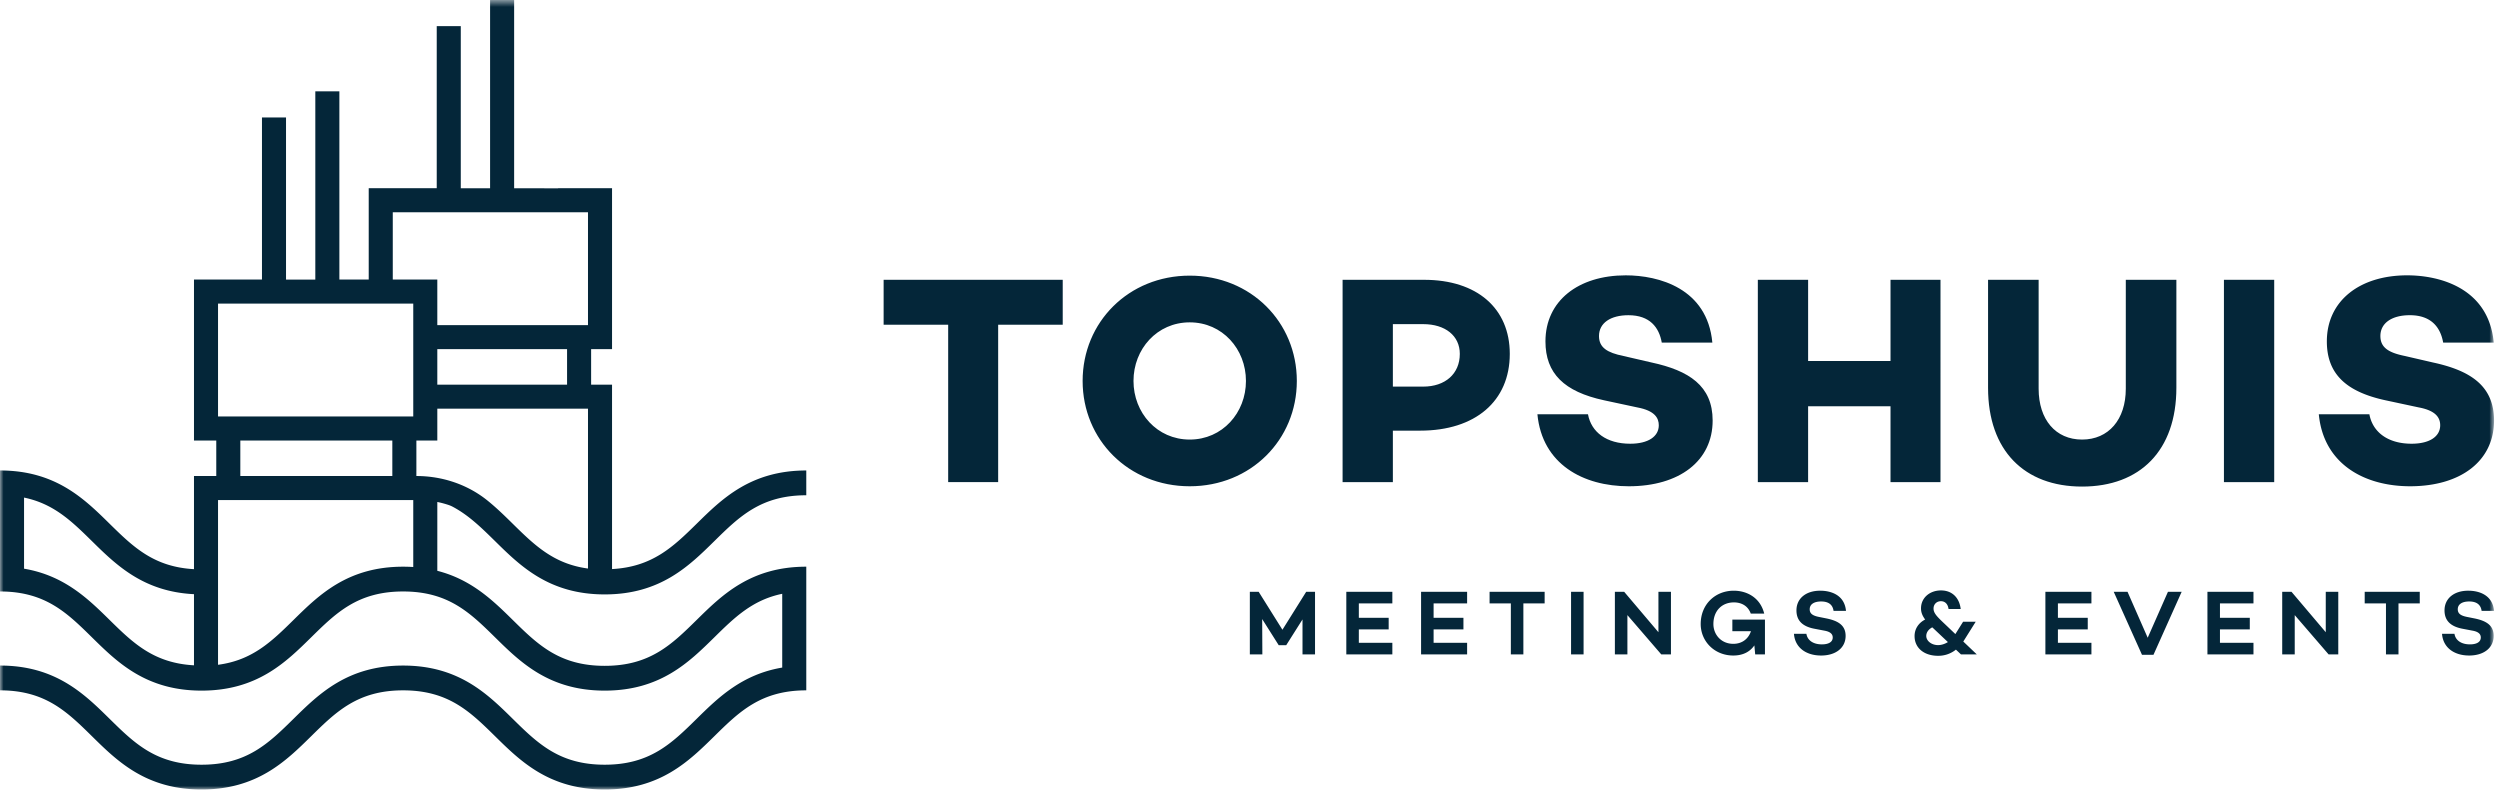 <svg width="353" height="112" xmlns="http://www.w3.org/2000/svg" xmlns:xlink="http://www.w3.org/1999/xlink"><defs><path id="a" d="M0 112h352.159V.523H0z"/></defs><g fill="none" fill-rule="evenodd"><path fill="#042639" d="M140.94 45.851v22.222h-7.057V45.851h-9.115v-6.344h25.288v6.344z"/><g transform="translate(0 -.523)"><path d="M175.928 54.314c0-4.495-3.318-8.275-7.939-8.275-4.622 0-7.94 3.78-7.94 8.275 0 4.494 3.318 8.275 7.94 8.275 4.621 0 7.939-3.781 7.939-8.275m7.184 0c0 8.317-6.512 14.87-15.123 14.87-8.612 0-15.123-6.553-15.123-14.87s6.511-14.871 15.123-14.871c8.611 0 15.123 6.554 15.123 14.87m17.846.799c3.108 0 5.167-1.807 5.167-4.621 0-2.563-2.059-4.2-5.167-4.2h-4.285v8.82h4.285zm.126-15.081c7.478 0 12.098 4.033 12.098 10.46 0 6.68-4.872 10.838-12.644 10.838h-3.865v7.267h-7.099V40.03h11.51zm40.7 8.864h-7.142c-.378-2.143-1.68-3.865-4.705-3.865-2.52 0-4.158 1.093-4.158 2.94 0 1.639 1.176 2.353 3.444 2.815l3.991.924c5.251 1.134 8.612 3.277 8.612 8.192 0 5.713-4.705 9.283-11.847 9.283-6.426 0-12.223-3.108-12.896-10.166h7.141c.462 2.52 2.605 4.159 5.965 4.159 2.521 0 4.033-1.008 4.033-2.604 0-1.008-.545-2.06-3.024-2.521l-4.705-1.008c-5.629-1.218-8.275-3.781-8.275-8.317 0-5.714 4.621-9.326 11.341-9.326 4.621 0 11.51 1.807 12.225 9.494m32.214 19.701h-7.057V57.884h-11.636v10.712h-7.099V40.031h7.1V51.5h11.635V40.031h7.057zm33.306-13.316c0 8.863-5.124 13.946-13.316 13.946-8.15 0-13.274-5.083-13.274-13.946V40.03h7.141v15.376c0 4.369 2.394 7.184 6.133 7.184s6.175-2.815 6.175-7.184V40.03h7.141v15.25z" fill="#042639"/><mask id="b" fill="#fff"><use xlink:href="#a"/></mask><path fill="#042639" mask="url(#b)" d="M314.019 68.596h7.099V40.031h-7.099zm38.098-19.701h-7.142c-.378-2.143-1.68-3.865-4.705-3.865-2.52 0-4.158 1.093-4.158 2.94 0 1.639 1.176 2.353 3.444 2.815l3.991.924c5.251 1.134 8.612 3.277 8.612 8.192 0 5.713-4.705 9.283-11.847 9.283-6.426 0-12.223-3.108-12.896-10.166h7.141c.462 2.52 2.605 4.159 5.965 4.159 2.521 0 4.033-1.008 4.033-2.604 0-1.008-.545-2.06-3.024-2.521l-4.705-1.008c-5.629-1.218-8.275-3.781-8.275-8.317 0-5.714 4.621-9.326 11.341-9.326 4.621 0 11.51 1.807 12.225 9.494M185.682 92.926h-1.768v-4.94l-2.301 3.64h-1.066v-.013l-2.327-3.679.025 4.992h-1.767v-8.84h1.248l3.354 5.356 3.354-5.357h1.248zm6.186-7.202v2.028h4.213v1.638h-4.213v1.898h4.732v1.638h-6.5v-8.841h6.5v1.639zm10.557 0v2.028h4.213v1.638h-4.213v1.898h4.732v1.638h-6.5v-8.841h6.5v1.639zm15.678 0H215.1v7.202h-1.768v-7.202h-3.003v-1.639h7.774zm3.731 7.202h1.768v-8.841h-1.768zm14.105-8.841v8.841h-1.365l-4.784-5.55v5.55h-1.768v-8.84h1.313l4.836 5.707v-5.708zm13.273 3.927v4.914h-1.378l-.117-1.274c-.61.884-1.586 1.43-2.978 1.43-2.677 0-4.6-2.028-4.6-4.446 0-2.809 2.08-4.706 4.666-4.706 1.885 0 3.757 1.001 4.303 3.237h-1.898c-.469-1.3-1.587-1.587-2.38-1.587-1.677 0-2.898 1.171-2.898 3.056 0 1.47 1.08 2.795 2.807 2.795 1.287 0 2.146-.74 2.496-1.78h-2.626v-1.639h4.603zm11.441-1.235h-1.755c-.117-.818-.637-1.326-1.755-1.326-.975 0-1.612.377-1.612 1.105 0 .637.468.91 1.313 1.079l1.04.208c1.729.35 2.717 1.014 2.717 2.47 0 1.677-1.378 2.77-3.458 2.77-2.184 0-3.705-1.17-3.835-3.07h1.755c.143.924.962 1.496 2.184 1.496.975 0 1.534-.351 1.534-.974 0-.391-.221-.794-1.17-.963l-1.43-.273c-1.755-.337-2.522-1.222-2.522-2.586 0-1.691 1.339-2.783 3.354-2.783 1.495 0 3.432.585 3.64 2.847m14.39 4.407l-1.858-1.755c-.118-.117-.235-.221-.352-.325-.532.286-.845.715-.845 1.222 0 .689.742 1.287 1.664 1.287.468 0 .95-.156 1.391-.429zm1.847 1.742l-.715-.676a3.94 3.94 0 01-2.523.871c-1.989 0-3.315-1.118-3.315-2.782 0-1.014.56-1.859 1.495-2.34-.402-.546-.585-1.014-.585-1.573 0-1.495 1.235-2.535 2.821-2.535 1.6 0 2.601 1.065 2.783 2.626h-1.716c-.092-.702-.494-1.105-1.079-1.105s-1.04.416-1.04 1.04c0 .676.546 1.196 1.676 2.262l1.405 1.339 1.092-1.742h1.781l-1.638 2.613c-.039.065-.078.13-.117.182l1.911 1.82h-2.236zm13.687-7.202v2.028h4.213v1.638h-4.213v1.898h4.732v1.638h-6.5v-8.841h6.5v1.639zm17.474-1.639l-3.979 8.893h-1.625l-3.991-8.893h1.95l2.848 6.487 2.86-6.487zm5.407 1.639v2.028h4.213v1.638h-4.213v1.898h4.732v1.638h-6.5v-8.841h6.5v1.639zm16.706-1.639v8.841H328.8l-4.784-5.55v5.55h-1.768v-8.84h1.313l4.836 5.707v-5.708zm11.506 1.639h-3.004v7.202h-1.768v-7.202h-3.003v-1.639h7.774zm10.49 1.053h-1.756c-.117-.818-.637-1.326-1.755-1.326-.975 0-1.612.377-1.612 1.105 0 .637.468.91 1.313 1.079l1.04.208c1.73.35 2.717 1.014 2.717 2.47 0 1.677-1.378 2.77-3.458 2.77-2.184 0-3.705-1.17-3.835-3.07h1.755c.143.924.962 1.496 2.184 1.496.975 0 1.534-.351 1.534-.974 0-.391-.22-.794-1.17-.963l-1.43-.273c-1.756-.337-2.522-1.222-2.522-2.586 0-1.691 1.34-2.783 3.354-2.783 1.495 0 3.432.585 3.64 2.847M58.791 67.736v-.692h.002v-4.322h2.955v-4.49h21.276V80.8c-4.85-.65-7.568-3.316-10.645-6.343-1.103-1.085-2.252-2.213-3.543-3.255-2.834-2.285-6.404-3.466-10.045-3.466zm-.439-21.31v12.901H30.786V43.394h27.566v3.033zm-24.418 21.31v-5.013h21.463v5.013H33.934zm24.418 12.85c-.463-.031-.94-.046-1.432-.046-7.83 0-11.883 3.986-15.457 7.503-3.084 3.034-5.805 5.706-10.677 6.348V71.132h27.566v9.453zm3.396-25.748H80.07v-5.013H61.748v5.013zm-6.288-24.34h27.564v15.93H61.748v-6.43H55.46v-9.5zM27.39 94.465c-5.679-.315-8.592-3.138-11.932-6.423-3.017-2.968-6.382-6.26-12.062-7.22v-10.04c4.214.87 6.756 3.364 9.607 6.169 3.407 3.35 7.254 7.12 14.387 7.469v10.045zm36.028-22.611c.175.062.343.136.507.223 2.27 1.207 4.062 2.97 6 4.874 3.574 3.517 7.626 7.503 15.458 7.503 7.833 0 11.885-3.987 15.46-7.503 3.544-3.486 6.604-6.497 13.004-6.497v-3.5c-7.832 0-11.884 3.985-15.459 7.502-3.343 3.289-6.276 6.11-11.967 6.42v-26.04h-2.954v-5.012h2.954V27.1h-7.618v.012l-6.207-.004V.523H69.2v26.583l-4.137-.003V4.21h-3.396V27.1h-9.604v12.898H47.92V13.42h-3.397v26.578h-4.136v-22.89H36.99v22.89h-9.6v22.724h3.147v5.013H27.39v13.154c-5.683-.314-8.59-3.146-11.932-6.432C11.883 70.94 7.832 66.954 0 66.954v17.085c6.398 0 9.46 3.01 13.003 6.497 3.575 3.516 7.626 7.503 15.458 7.503 7.831 0 11.883-3.987 15.457-7.503 3.543-3.487 6.603-6.497 13.002-6.497 6.4 0 9.46 3.01 13.004 6.497 3.575 3.517 7.627 7.503 15.46 7.503 7.832 0 11.884-3.987 15.46-7.503 2.85-2.805 5.391-5.3 9.606-6.168v10.417c-5.68.959-9.046 4.25-12.062 7.218-3.544 3.487-6.606 6.498-13.005 6.498-6.4 0-9.46-3.011-13.004-6.497-3.575-3.518-7.627-7.503-15.459-7.503-7.83 0-11.883 3.986-15.457 7.503-3.543 3.486-6.604 6.497-13.002 6.497-6.399 0-9.459-3.011-13.003-6.497C11.883 98.487 7.832 94.5 0 94.5V98c6.398 0 9.46 3.01 13.003 6.497C16.578 108.014 20.63 112 28.461 112s11.883-3.987 15.457-7.503C47.461 101.01 50.521 98 56.92 98c6.4 0 9.46 3.01 13.004 6.497C73.5 108.015 77.551 112 85.384 112c7.832 0 11.884-3.987 15.46-7.503 3.543-3.487 6.603-6.497 13.003-6.497V80.539c-7.832 0-11.884 3.985-15.459 7.502-3.544 3.487-6.606 6.498-13.005 6.498-6.4 0-9.46-3.011-13.004-6.497-2.755-2.71-5.8-5.691-10.63-6.92V71.4c.761.157 1.346.342 1.67.454z"/></g></g></svg>